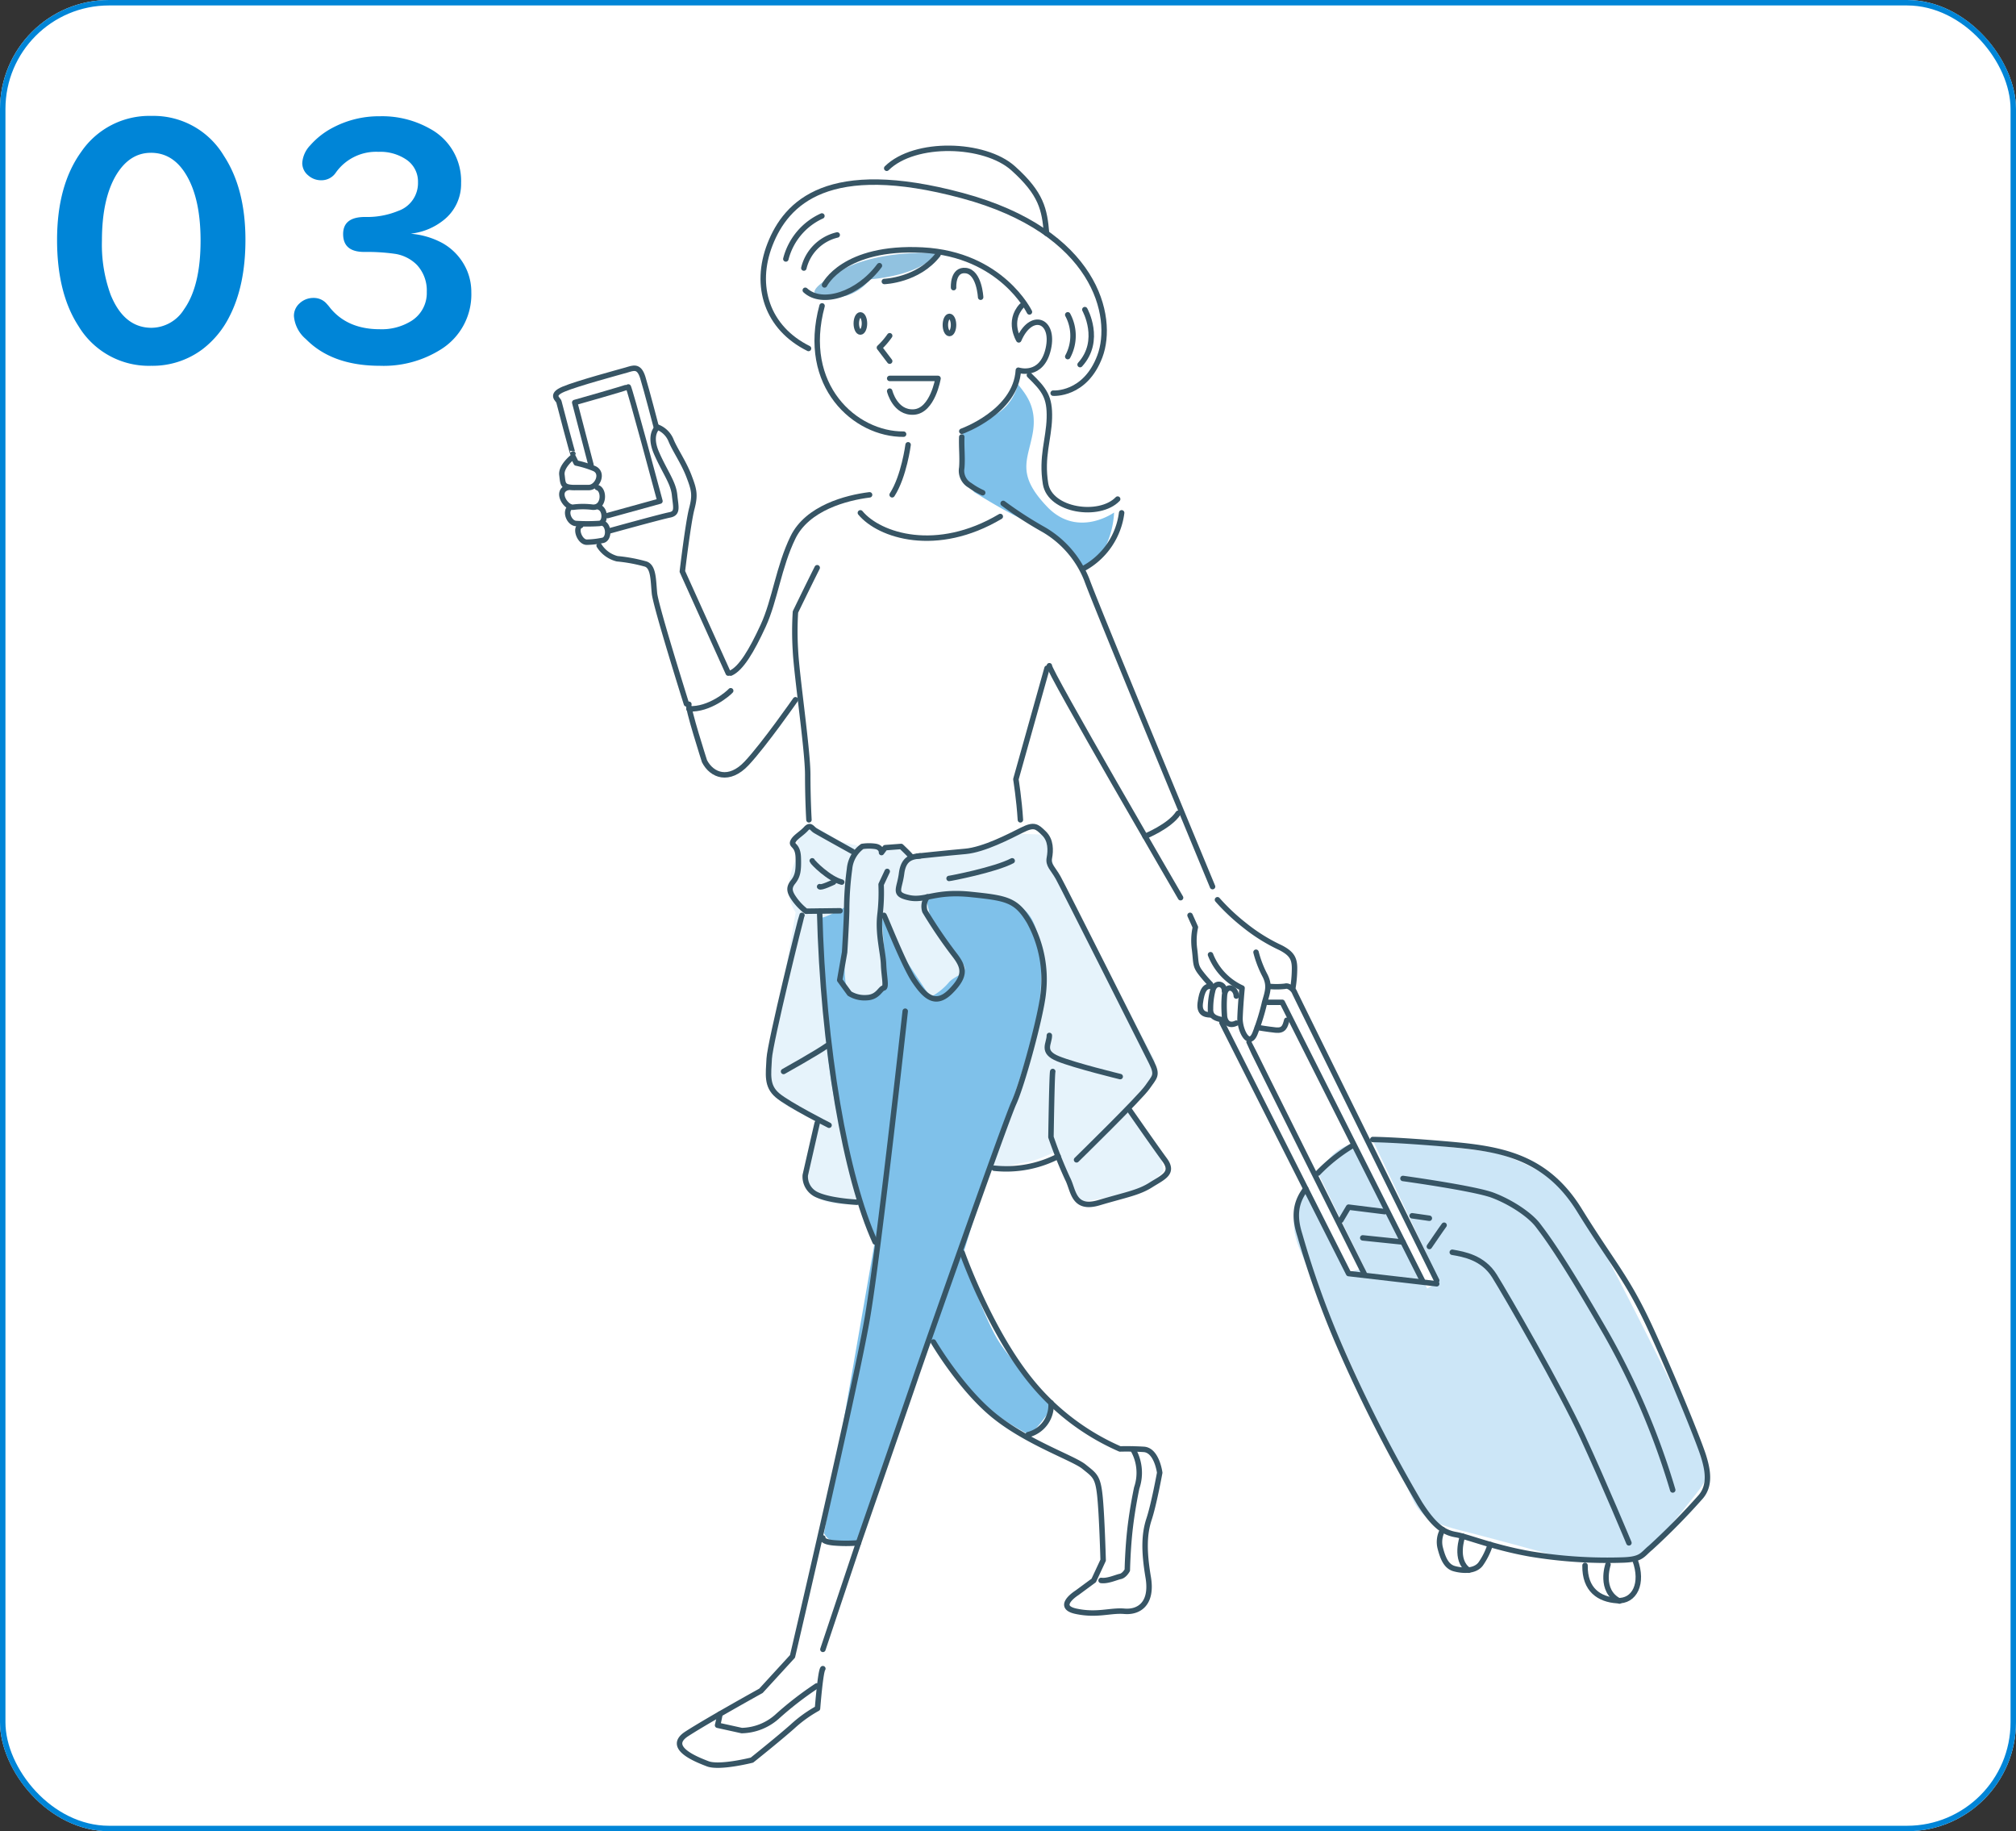 <svg xmlns="http://www.w3.org/2000/svg" width="370" height="336" viewBox="0 0 370 336">
  <rect x="0" y="0" width="370" height="336" fill="#333333" stroke="none"/>
  <g id="Group_543" data-name="Group 543" transform="translate(1980 -2527)">
    <g id="施術風景3" transform="translate(-1980 2527)" fill="#fff" stroke="#0085d7" stroke-width="1">
      <rect width="370" height="336" rx="20" stroke="none"/>
      <rect x="0.5" y="0.5" width="369" height="335" rx="19.5" fill="none"/>
    </g>
    <g id="Layer_2" data-name="Layer 2" transform="translate(-1879.001 2553.211)">
      <g id="Group_485" data-name="Group 485" transform="translate(1.001 1.003)">
        <path id="Path_1556" data-name="Path 1556" d="M108.738,57.6A8.786,8.786,0,0,1,105,62.945a41.915,41.915,0,0,1-6.418,3.473s.13,3.879,0,6.151,2.142,4.812,2.142,4.812,6.549,4.146,9.762,5.347,6.418,3.205,7.62,4.812a22.4,22.4,0,0,1,2.142,3.741s2,.268,4.009-2.808a16.446,16.446,0,0,0,2.142-7.352s-6.686,4.812-12.3-1.071-3.611-8.423-2.678-13.235-1.071-7.222-2.678-9.226Z" transform="translate(-23.929 -14.3)" fill="rgba(0,133,215,0.5)"/>
        <path id="Path_1557" data-name="Path 1557" d="M85.684,26.129C83.412,28.807,79,30.406,73.253,30.941a8.476,8.476,0,0,1-4.146,2.938,8.833,8.833,0,0,1-5.485-.13s-2.808-.4,4.276-4.414,17.779-3.205,17.779-3.205Z" transform="translate(-15.587 -6.892)" fill="#91c2e0"/>
        <path id="Path_1558" data-name="Path 1558" d="M107.15,273.142a7.913,7.913,0,0,1-1.469,2.678,22.822,22.822,0,0,1-2.808,3.205,61.23,61.23,0,0,1-9.892-6.549c-4.009-3.473-8.293-10.695-8.293-10.695L71.325,298.87l-1.071-.054a14.69,14.69,0,0,1-2.678,0,3.315,3.315,0,0,1-2.4-1.744L74.53,243.33l-3.205-7.084s-3.611-13.77-4.95-22.859-2.134-29.683-1.737-29.338,4.544-1.951,4.544-1.951l-.268,9.632s0,4.276.405,5.08a12.659,12.659,0,0,0,2.67,2.4l3.611-1.2L76.534,194l-.8-9.953,3.075,5.806,5.883,8.821a11,11,0,0,0,3.481-2.808c1.331-1.331,3.863-1.6,2.395-3.473s-5.875-8.346-5.875-8.346l-.933-4.085a33.044,33.044,0,0,1,11.093,0c5.615,1.071,8.553,2.272,9.624,7.887s.4,10.289,0,14.038-9.02,28.4-9.15,28.673v.015l-4.758,15.7s3.618,10.289,6.3,14.971,10.289,11.9,10.289,11.9Z" transform="translate(-15.931 -42.945)" fill="rgba(0,133,215,0.5)"/>
        <path id="Path_1559" data-name="Path 1559" d="M124.49,226.834l-3.075,2.938a65.1,65.1,0,0,1-10.3,2.41c-4.544.535-2.41-.4-3.075-2.142s-3.473-6.143-3.473-6.549-2.808,1.339-5.485,1.737c-2.624.4-6.747,1.76-6.747,1.553v-.015c.13-.268,8.752-24.932,9.15-28.673s1.079-8.423,0-14.038-4.009-6.816-9.624-7.887a33.044,33.044,0,0,0-11.093,0l.933,4.085s4.414,6.472,5.875,8.346-1.063,2.142-2.394,3.473a11,11,0,0,1-3.481,2.808l-5.883-8.821-3.075-5.806.8,9.953-.933,4.009L69,195.415a12.659,12.659,0,0,1-2.67-2.4c-.405-.8-.405-5.08-.405-5.08L66.2,178.3s-4.146,2.3-4.544,1.951.4,20.242,1.737,29.338,4.95,22.859,4.95,22.859a9.622,9.622,0,0,1-6.021-.115c-2.808-1.186-3.871-2.3-3.611-5.5s2.41-9.892,2.41-9.892-2,.268-6.013-2.272-3.213-6.151-3.213-6.151l5.08-29.147a8.164,8.164,0,0,1-1.331-4.276,15.822,15.822,0,0,1,1.331-5.347l.405-4.146,2.67-2.272,5.347,3.075,3.879.933,3.741.268,4.016-.268.536,1.737,7.352-.4,13.365-3.741,4.284.13,1.331,4.276,1.071,3.343,17.917,33.829-.8,3.871-3.741,4.95,5.478,7.757.673,3.741Z" transform="translate(-12.944 -39.148)" fill="rgba(0,133,215,0.2)" opacity="0.5"/>
        <path id="Path_1560" data-name="Path 1560" d="M253.214,296.416c-1.2-4.009-21.122-43.72-24.2-47.324s-10.833-7.084-14.038-7.757-16.578-2-19.385-2c-.811,0-1.821-.061-2.915-.061l9.6,20.25,2.41,5.485-2.142,1.2-13.984-26.454a7.442,7.442,0,0,0-3.932,2.525c-.5.627-1.293,1.675-2.111,2.769l8.53,17.419-3.343.8-7.543-15.048c-.451.6-.742,1.01-.742,1.01s-2.678,3.343-.536,9.088,19.515,43.315,20.992,46.528,3.611,4.414,8.821,5.745,8.691,2.272,16.042,4.276a44.261,44.261,0,0,0,13.77,1.469,16.527,16.527,0,0,0,6.549-4.146c2.4-2.808,4.95-5.883,6.816-8.285S254.415,300.433,253.214,296.416Z" transform="translate(-42.606 -56.993)" fill="rgba(0,133,215,0.2)"/>
        <path id="Path_1561" data-name="Path 1561" d="M59.087,39.632c-7.6-3.764-10.075-11.429-7.069-19.1S62.7,4.962,87.293,11.579s27.977,22.262,25.268,29.484-8.576,6.77-8.576,6.77" transform="translate(-12.697 -2.906)" fill="none" stroke="#375565" stroke-linecap="round" stroke-linejoin="round" stroke-width="1"/>
        <path id="Path_1562" data-name="Path 1562" d="M98.41,61.8s9.93-3.534,10.381-11.207c0,0,4.284,1.431,5.493-3.909s-3.16-6.916-5.416-1.652c0,0-2.1-3.381.528-6.243" transform="translate(-23.891 -9.882)" fill="none" stroke="#375565" stroke-linecap="round" stroke-linejoin="round" stroke-width="1"/>
        <path id="Path_1563" data-name="Path 1563" d="M65.48,31.789s3.458-7.145,17.978-6.4,19.63,11.353,19.63,11.353" transform="translate(-16.153 -6.721)" fill="none" stroke="#375565" stroke-linecap="round" stroke-linejoin="round" stroke-width="1"/>
        <path id="Path_1564" data-name="Path 1564" d="M79.578,62.329c-8.874.076-18.949-8.874-14.964-23.539" transform="translate(-15.739 -9.882)" fill="none" stroke="#375565" stroke-linecap="round" stroke-linejoin="round" stroke-width="1"/>
        <path id="Path_1565" data-name="Path 1565" d="M60.86,33.664c3.083,2.861,9.7.75,13.61-4.514" transform="translate(-15.067 -7.617)" fill="none" stroke="#375565" stroke-linecap="round" stroke-linejoin="round" stroke-width="1"/>
        <path id="Path_1566" data-name="Path 1566" d="M79.83,31.427S86,31.235,89.683,26.5" transform="translate(-19.525 -6.994)" fill="none" stroke="#375565" stroke-linecap="round" stroke-linejoin="round" stroke-width="1"/>
        <path id="Path_1567" data-name="Path 1567" d="M96.438,33.453s-.222-3.427,2.257-3.129,2.708,4.888,2.708,4.888" transform="translate(-23.426 -7.889)" fill="none" stroke="#375565" stroke-linecap="round" stroke-linejoin="round" stroke-width="1"/>
        <ellipse id="Ellipse_107" data-name="Ellipse 107" cx="0.75" cy="1.576" rx="0.75" ry="1.576" transform="translate(55.157 30.56)" fill="none" stroke="#375565" stroke-linecap="round" stroke-linejoin="round" stroke-width="1"/>
        <ellipse id="Ellipse_108" data-name="Ellipse 108" cx="0.75" cy="1.576" rx="0.75" ry="1.576" transform="translate(71.505 30.835)" fill="none" stroke="#375565" stroke-linecap="round" stroke-linejoin="round" stroke-width="1"/>
        <path id="Path_1568" data-name="Path 1568" d="M80.532,45.96a13.879,13.879,0,0,1-1.882,2.18l1.882,2.479" transform="translate(-19.248 -11.567)" fill="none" stroke="#375565" stroke-linecap="round" stroke-linejoin="round" stroke-width="1"/>
        <path id="Path_1569" data-name="Path 1569" d="M81.11,56.19h8.874S89,62.134,85.547,62.356s-4.437-3.833-4.437-3.833" transform="translate(-19.826 -13.971)" fill="none" stroke="#375565" stroke-linecap="round" stroke-linejoin="round" stroke-width="1"/>
        <path id="Path_1570" data-name="Path 1570" d="M84.63,72.11s-.75,5.791-2.93,9.173" transform="translate(-19.964 -17.712)" fill="none" stroke="#375565" stroke-linecap="round" stroke-linejoin="round" stroke-width="1"/>
        <path id="Path_1571" data-name="Path 1571" d="M68.46,84.11c-4.284.528-11.429,2.41-14.061,7.818s-3.313,11.506-5.455,16.172S44.852,116,42.97,116.822" transform="translate(-10.863 -20.532)" fill="none" stroke="#375565" stroke-linecap="round" stroke-linejoin="round" stroke-width="1"/>
        <path id="Path_1572" data-name="Path 1572" d="M40.613,131.1c-.375.451-3.909,3.534-7.673,3.313" transform="translate(-8.506 -31.574)" fill="none" stroke="#375565" stroke-linecap="round" stroke-linejoin="round" stroke-width="1"/>
        <path id="Path_1573" data-name="Path 1573" d="M32.931,134.086c-.375.375,2.861,10.45,2.861,10.45,1.354,2.632,4.514,3.833,7.75.375s8.951-11.651,8.951-11.651" transform="translate(-8.497 -32.082)" fill="none" stroke="#375565" stroke-linecap="round" stroke-linejoin="round" stroke-width="1"/>
        <path id="Path_1574" data-name="Path 1574" d="M62.463,101.6c-1.737,3.458-3.993,8.124-3.993,8.124a57.336,57.336,0,0,0,0,7.069c.222,4.59,2.257,18.253,2.257,22.813s.222,8.247.222,8.247" transform="translate(-14.482 -24.642)" fill="none" stroke="#375565" stroke-linecap="round" stroke-linejoin="round" stroke-width="1"/>
        <path id="Path_1575" data-name="Path 1575" d="M112.216,153.514c-.222-3.687-.826-7.444-.826-7.444l5.715-20.38" transform="translate(-26.941 -30.303)" fill="none" stroke="#375565" stroke-linecap="round" stroke-linejoin="round" stroke-width="1"/>
        <path id="Path_1576" data-name="Path 1576" d="M119.418,125.1c-.428.451,24.083,42.565,24.083,42.565" transform="translate(-28.826 -30.164)" fill="none" stroke="#375565" stroke-linecap="round" stroke-linejoin="round" stroke-width="1"/>
        <path id="Path_1577" data-name="Path 1577" d="M153.17,184.97l.979,2.18a11.5,11.5,0,0,0-.153,4.062c.3,2.41.077,2.93,1.056,4.215a23.148,23.148,0,0,0,1.882,2.18" transform="translate(-36.759 -44.233)" fill="none" stroke="#375565" stroke-linecap="round" stroke-linejoin="round" stroke-width="1"/>
        <path id="Path_1578" data-name="Path 1578" d="M157.492,207.244c-.3-.077-2.18.153-1.882-2.18s.9-3.381,2.257-3.007" transform="translate(-37.325 -48.231)" fill="none" stroke="#375565" stroke-linecap="round" stroke-linejoin="round" stroke-width="1"/>
        <path id="Path_1579" data-name="Path 1579" d="M160.634,208.106c-1.431-.3-2.632-.528-2.555-2.1a13.512,13.512,0,0,1,.375-3.236c.375-1.882,2.257-1.431,2.18,0" transform="translate(-37.911 -48.122)" fill="none" stroke="#375565" stroke-linecap="round" stroke-linejoin="round" stroke-width="1"/>
        <path id="Path_1580" data-name="Path 1580" d="M163.579,203.877c-.077-1.652-2.027-2.257-2.18,0a24.08,24.08,0,0,0,0,3.458c0,.979.6,2.257,2.18,1.507" transform="translate(-38.677 -48.329)" fill="none" stroke="#375565" stroke-linecap="round" stroke-linejoin="round" stroke-width="1"/>
        <path id="Path_1581" data-name="Path 1581" d="M158.08,194.271a11.193,11.193,0,0,0,5.791,6.12s-.3,3.205-.375,5.462,1.652,5.715,2.785,2.785a41.2,41.2,0,0,0,1.729-5.623c.528-1.9,1.056-3.1,0-5.057a19.488,19.488,0,0,1-1.576-4.139" transform="translate(-37.913 -46.313)" fill="none" stroke="#375565" stroke-linecap="round" stroke-linejoin="round" stroke-width="1"/>
        <path id="Path_1582" data-name="Path 1582" d="M159.75,181.23a37.692,37.692,0,0,0,5.041,4.735,32.172,32.172,0,0,0,6.541,4.062c2.18,1.132,2.632,2.1,2.555,4.215a21.7,21.7,0,0,1-.3,3.19" transform="translate(-38.305 -43.354)" fill="none" stroke="#375565" stroke-linecap="round" stroke-linejoin="round" stroke-width="1"/>
        <path id="Path_1583" data-name="Path 1583" d="M174.709,210.13c-.3,1.125-.528,1.958-2.027,1.805s-3.381-.482-3.381-.482" transform="translate(-40.549 -50.145)" fill="none" stroke="#375565" stroke-linecap="round" stroke-linejoin="round" stroke-width="1"/>
        <path id="Path_1584" data-name="Path 1584" d="M98.4,70.24c-.076,1.958.153,3.764,0,5.638a3.087,3.087,0,0,0,1.507,3.236,13.145,13.145,0,0,0,2.333,1.354" transform="translate(-23.884 -17.273)" fill="none" stroke="#375565" stroke-linecap="round" stroke-linejoin="round" stroke-width="1"/>
        <path id="Path_1585" data-name="Path 1585" d="M108.34,86.17a70.134,70.134,0,0,0,7.444,4.812,18.514,18.514,0,0,1,7.895,9.173c1.652,4.659,23.088,56.328,23.088,56.328" transform="translate(-26.224 -21.016)" fill="none" stroke="#375565" stroke-linecap="round" stroke-linejoin="round" stroke-width="1"/>
        <path id="Path_1586" data-name="Path 1586" d="M142.37,164.721s4.5-1.821,6.082-4.231" transform="translate(-34.221 -38.48)" fill="none" stroke="#375565" stroke-linecap="round" stroke-linejoin="round" stroke-width="1"/>
        <path id="Path_1587" data-name="Path 1587" d="M74.08,88.43c3.5,4.215,14.023,7.6,25.681.673" transform="translate(-18.174 -21.547)" fill="none" stroke="#375565" stroke-linecap="round" stroke-linejoin="round" stroke-width="1"/>
        <path id="Path_1588" data-name="Path 1588" d="M171.85,205.83h2.632l25.72,51.049" transform="translate(-41.148 -49.135)" fill="none" stroke="#375565" stroke-linecap="round" stroke-linejoin="round" stroke-width="1"/>
        <path id="Path_1589" data-name="Path 1589" d="M202.835,255.963s-25.934-52.419-26.087-52.87-1.063-1.354-1.737-1.125a14.1,14.1,0,0,1-3.152,0" transform="translate(-41.151 -48.219)" fill="none" stroke="#375565" stroke-linecap="round" stroke-linejoin="round" stroke-width="1"/>
        <path id="Path_1590" data-name="Path 1590" d="M167.32,215.44c0,.222,21.13,42.412,21.13,42.412" transform="translate(-40.084 -51.393)" fill="none" stroke="#375565" stroke-linecap="round" stroke-linejoin="round" stroke-width="1"/>
        <path id="Path_1591" data-name="Path 1591" d="M160.83,210.72l23.241,46.031,16.172,1.874" transform="translate(-38.559 -50.284)" fill="none" stroke="#375565" stroke-linecap="round" stroke-linejoin="round" stroke-width="1"/>
        <path id="Path_1592" data-name="Path 1592" d="M183.84,245.3a30.955,30.955,0,0,1,6.09-4.888" transform="translate(-43.966 -57.261)" fill="none" stroke="#375565" stroke-linecap="round" stroke-linejoin="round" stroke-width="1"/>
        <path id="Path_1593" data-name="Path 1593" d="M192.7,238.74s3.833,0,13.464.826,18.2,2.027,24.442,12.11,8.8,12.408,13.235,22.109,8.8,20.609,9.547,23.012,1.354,5.263-.451,7.444a123.337,123.337,0,0,1-9.249,9.4c-1.576,1.278-1.576,2.18-5.34,2.257a86.253,86.253,0,0,1-16.769-1.125c-6.77-1.2-11.429-3.16-13.61-3.534s-3.986-1.507-6.694-5.791a265.579,265.579,0,0,1-14.367-28.114,166.279,166.279,0,0,1-7.6-21.068c-.9-2.854-1.117-5.608,1.094-8.484" transform="translate(-42.75 -56.868)" fill="none" stroke="#375565" stroke-linecap="round" stroke-linejoin="round" stroke-width="1"/>
        <path id="Path_1594" data-name="Path 1594" d="M189.34,257.37l1.431-2.41,6.617.826" transform="translate(-45.258 -60.68)" fill="none" stroke="#375565" stroke-linecap="round" stroke-linejoin="round" stroke-width="1"/>
        <line id="Line_149" data-name="Line 149" x2="3.16" y2="0.451" transform="translate(157.171 195.864)" fill="none" stroke="#375565" stroke-linecap="round" stroke-linejoin="round" stroke-width="1"/>
        <path id="Path_1595" data-name="Path 1595" d="M213.288,259.29c-.3.375-2.708,3.909-2.708,3.909" transform="translate(-50.249 -61.697)" fill="none" stroke="#375565" stroke-linecap="round" stroke-linejoin="round" stroke-width="1"/>
        <line id="Line_150" data-name="Line 150" x2="7.39" y2="0.765" transform="translate(148.106 199.919)" fill="none" stroke="#375565" stroke-linecap="round" stroke-linejoin="round" stroke-width="1"/>
        <path id="Path_1596" data-name="Path 1596" d="M216.08,265.78c2.18.375,5.638.979,7.75,4.361S235.94,290.819,240,299.624s8.5,19.477,8.5,19.477" transform="translate(-51.542 -63.222)" fill="none" stroke="#375565" stroke-linecap="round" stroke-linejoin="round" stroke-width="1"/>
        <path id="Path_1597" data-name="Path 1597" d="M253.762,305.234a136.935,136.935,0,0,0-12.187-28.65c-8.277-14.359-11.131-18.047-12.561-19.929s-4.888-4.215-8.27-5.493-16.494-3.083-16.494-3.083" transform="translate(-48.762 -59.063)" fill="none" stroke="#375565" stroke-linecap="round" stroke-linejoin="round" stroke-width="1"/>
        <path id="Path_1598" data-name="Path 1598" d="M213.618,332.33a4.5,4.5,0,0,0-.436,3.458c.528,2.027,1.2,3.313,2.555,3.687s3.687.6,4.812-.826a12.913,12.913,0,0,0,1.782-3.6" transform="translate(-50.824 -78.861)" fill="none" stroke="#375565" stroke-linecap="round" stroke-linejoin="round" stroke-width="1"/>
        <path id="Path_1599" data-name="Path 1599" d="M218.409,333.88s-1.584,4.414,1.125,6.243" transform="translate(-51.981 -79.225)" fill="none" stroke="#375565" stroke-linecap="round" stroke-linejoin="round" stroke-width="1"/>
        <path id="Path_1600" data-name="Path 1600" d="M247.93,340.586c-.077,4.514,2.632,6.242,5.868,6.464s4.881-3.175,3.313-7.421" transform="translate(-59.026 -80.576)" fill="none" stroke="#375565" stroke-linecap="round" stroke-linejoin="round" stroke-width="1"/>
        <path id="Path_1601" data-name="Path 1601" d="M253.329,340.68s-1.652,4.812,2.1,6.694" transform="translate(-60.21 -80.823)" fill="none" stroke="#375565" stroke-linecap="round" stroke-linejoin="round" stroke-width="1"/>
        <path id="Path_1602" data-name="Path 1602" d="M68.645,168.236S62.4,164.778,61.8,164.4s-.849-1.2-1.668-.3-2.02,1.507-2.394,2.333.9.528.979,2.93-.076,3.381-.979,4.514-.574,1.958.352,3.236a10.727,10.727,0,0,0,2.043,2.1l6.25-.077" transform="translate(-14.208 -39.234)" fill="none" stroke="#375565" stroke-linecap="round" stroke-linejoin="round" stroke-width="1"/>
        <path id="Path_1603" data-name="Path 1603" d="M62.53,171.89c.076.3,3.083,3.313,5.416,3.909" transform="translate(-15.46 -41.159)" fill="none" stroke="#375565" stroke-linecap="round" stroke-linejoin="round" stroke-width="1"/>
        <path id="Path_1604" data-name="Path 1604" d="M64.3,177.836c.222.3,2.555-.826,2.555-.826" transform="translate(-15.875 -42.362)" fill="none" stroke="#375565" stroke-linecap="round" stroke-linejoin="round" stroke-width="1"/>
        <path id="Path_1605" data-name="Path 1605" d="M82.125,170.149c-.451-.528-1.729-1.729-1.729-1.729l-2.93.222-.673.9s.076-.9-1.056-1.125a8.2,8.2,0,0,0-2.479,0,5.721,5.721,0,0,0-2.333,4.123,57.33,57.33,0,0,0-.528,7.765c-.077,2.708-.375,7.52-.375,7.52l-.9,5.11,1.805,2.479a5.285,5.285,0,0,0,3.16.75c2.035-.077,2.479-1.675,3.083-1.775s.076-2.134,0-4.315-1.056-5.562-.673-9.027a34.182,34.182,0,0,0,.222-5.653L77.841,173" transform="translate(-17.008 -40.321)" fill="none" stroke="#375565" stroke-linecap="round" stroke-linejoin="round" stroke-width="1"/>
        <path id="Path_1606" data-name="Path 1606" d="M79.73,183.929c.076-.077,3.687,9.173,5.562,11.957s3.833,4.873,6.694,1.981,2.479-4.391.673-6.724a85.4,85.4,0,0,1-5.416-7.971,2.879,2.879,0,0,1,.451-2.632" transform="translate(-19.501 -43.192)" fill="none" stroke="#375565" stroke-linecap="round" stroke-linejoin="round" stroke-width="1"/>
        <path id="Path_1607" data-name="Path 1607" d="M82.907,170.71c-1.354.153-3.007.3-3.381,3.236s-1.607,3.794,1.354,4.437,4.812-1.278,11.353-.6,8.346.956,10.756,5.026a21.982,21.982,0,0,1,2.555,13.021c-.375,4.062-3.833,16.769-5.416,20.227S82.984,263.8,82.081,266.513s-10.45,30.233-10.45,30.233L65.09,316.3" transform="translate(-16.061 -40.882)" fill="none" stroke="#375565" stroke-linecap="round" stroke-linejoin="round" stroke-width="1"/>
        <path id="Path_1608" data-name="Path 1608" d="M57,328.595c-.451.528-.979,7.3-.979,7.3a23.92,23.92,0,0,0-4.59,3.313c-2.632,2.333-7.444,6.166-7.444,6.166s-5.944,1.507-8.124.673-7.673-3.007-3.833-5.493,13.61-7.895,13.61-7.895l5.791-6.319S63.092,276.551,65.2,264.066s6.916-56.106,6.916-56.106" transform="translate(-7.981 -49.635)" fill="none" stroke="#375565" stroke-linecap="round" stroke-linejoin="round" stroke-width="1"/>
        <path id="Path_1609" data-name="Path 1609" d="M64.3,183.98c.6,25.115,4.781,48.846,10.19,60.7" transform="translate(-15.875 -44)" fill="none" stroke="#375565" stroke-linecap="round" stroke-linejoin="round" stroke-width="1"/>
        <path id="Path_1610" data-name="Path 1610" d="M91.6,282.264s4.98,8.5,11.077,13.464,14.589,7.818,16.547,9.4,2.555,1.805,2.93,5.34.6,11.835.6,11.835l-1.729,3.718-3.083,2.272s-4.062,2.555-.153,3.381,6.243-.222,8.874,0,5.187-1.354,4.361-6.243-.734-7.971.161-10.68,1.951-8.5,1.951-8.5-.528-4.139-2.93-4.284-4.361-.077-4.361-.077a43.342,43.342,0,0,1-16.624-12.783c-7.451-9.326-12.347-23.241-12.347-23.241" transform="translate(-22.291 -63.243)" fill="none" stroke="#375565" stroke-linecap="round" stroke-linejoin="round" stroke-width="1"/>
        <path id="Path_1611" data-name="Path 1611" d="M114.34,307.727a5.56,5.56,0,0,0,4.185-5.837" transform="translate(-27.634 -71.708)" fill="none" stroke="#375565" stroke-linecap="round" stroke-linejoin="round" stroke-width="1"/>
        <path id="Path_1612" data-name="Path 1612" d="M131.83,337.076c1.2.168,2.785-.581,3.534-.734s1.278-1.148,1.278-1.148.077-3.97.528-7.8,1.2-7.3,1.2-7.3a8.542,8.542,0,0,0-.75-7.153" transform="translate(-31.744 -74.304)" fill="none" stroke="#375565" stroke-linecap="round" stroke-linejoin="round" stroke-width="1"/>
        <path id="Path_1613" data-name="Path 1613" d="M40.248,374.954c-.122.849-.428,2.05-.428,2.05l4.437.979a10.067,10.067,0,0,0,6.4-2.479,61.536,61.536,0,0,1,7.367-5.715" transform="translate(-10.123 -87.663)" fill="none" stroke="#375565" stroke-linecap="round" stroke-linejoin="round" stroke-width="1"/>
        <path id="Path_1614" data-name="Path 1614" d="M65.076,334.29s-.3.673,1.958.9a26.5,26.5,0,0,0,4.59,0" transform="translate(-16.055 -79.321)" fill="none" stroke="#375565" stroke-linecap="round" stroke-linejoin="round" stroke-width="1"/>
        <path id="Path_1615" data-name="Path 1615" d="M106.18,244.95a20.8,20.8,0,0,0,11.735-2.18" transform="translate(-25.717 -57.815)" fill="none" stroke="#375565" stroke-linecap="round" stroke-linejoin="round" stroke-width="1"/>
        <path id="Path_1616" data-name="Path 1616" d="M120.129,222.42c-.153.375-.329,12.034-.329,12.034a80.81,80.81,0,0,0,3.037,7.6c1.125,2.1.979,5.868,5.791,4.437s7.222-1.805,9.479-3.236,4.361-2.18,2.555-4.628-6.4-9.065-6.4-9.065" transform="translate(-28.917 -53.033)" fill="none" stroke="#375565" stroke-linecap="round" stroke-linejoin="round" stroke-width="1"/>
        <path id="Path_1617" data-name="Path 1617" d="M116.968,224.826s11.735-11.468,13.013-13.349,1.958-2.1.75-4.514-16.172-32.192-17.144-33.921-1.859-2.257-1.607-3.611.321-3.236-.995-4.514-1.767-1.729-4.024-.6-6.992,3.611-10.381,3.909-8.821.88-8.821.88" transform="translate(-21.388 -39.228)" fill="none" stroke="#375565" stroke-linecap="round" stroke-linejoin="round" stroke-width="1"/>
        <path id="Path_1618" data-name="Path 1618" d="M95.36,175.126c.222,0,8.423-1.576,11.582-3.236" transform="translate(-23.174 -41.159)" fill="none" stroke="#375565" stroke-linecap="round" stroke-linejoin="round" stroke-width="1"/>
        <path id="Path_1619" data-name="Path 1619" d="M119.3,213.77c.023,1.507-1.553,3.006,1.607,4.284s11.4,3.274,11.4,3.274" transform="translate(-28.711 -51.001)" fill="none" stroke="#375565" stroke-linecap="round" stroke-linejoin="round" stroke-width="1"/>
        <path id="Path_1620" data-name="Path 1620" d="M55.65,220.965s6.319-3.534,7.971-4.735" transform="translate(-13.843 -51.579)" fill="none" stroke="#375565" stroke-linecap="round" stroke-linejoin="round" stroke-width="1"/>
        <path id="Path_1621" data-name="Path 1621" d="M58.184,184.97c-.153.222-5.868,23.386-6.013,26.286s-.528,5,1.507,6.732,9.479,5.493,9.479,5.493" transform="translate(-12.996 -44.233)" fill="none" stroke="#375565" stroke-linecap="round" stroke-linejoin="round" stroke-width="1"/>
        <path id="Path_1622" data-name="Path 1622" d="M63.045,234.81c-.153.6-2.188,9.547-2.188,9.547a3.642,3.642,0,0,0,2.188,3.611c2.479,1.132,7.291,1.354,7.291,1.354" transform="translate(-15.064 -55.945)" fill="none" stroke="#375565" stroke-linecap="round" stroke-linejoin="round" stroke-width="1"/>
        <path id="Path_1623" data-name="Path 1623" d="M27.429,125.322s-5.638-17.9-5.868-20.3-.153-4.812-1.576-5.34a28.957,28.957,0,0,0-5.263-.979,5.481,5.481,0,0,1-3.313-2.41" transform="translate(-3.447 -23.394)" fill="none" stroke="#375565" stroke-linecap="round" stroke-linejoin="round" stroke-width="1"/>
        <path id="Path_1624" data-name="Path 1624" d="M35.681,113.01,27.258,94.359s1.056-8.951,1.729-11.506.451-3.458-.528-6.013-2.632-4.888-3.313-6.617a4.372,4.372,0,0,0-2.41-2.333s-1.729,1.278-.222,4.735S25.6,78.042,25.827,80.3s.673,3.381-.9,3.687-11.054,2.93-11.054,2.93" transform="translate(-4.025 -16.721)" fill="none" stroke="#375565" stroke-linecap="round" stroke-linejoin="round" stroke-width="1"/>
        <path id="Path_1625" data-name="Path 1625" d="M10.985,90.98c1.071.444,1.117,2.984-.222,3.121a15.506,15.506,0,0,1-2.853.314c-1.293-.046-2.226-2.639-1.071-3.06" transform="translate(-2.25 -22.146)" fill="none" stroke="#375565" stroke-linecap="round" stroke-linejoin="round" stroke-width="1"/>
        <path id="Path_1626" data-name="Path 1626" d="M4.35,87.08c-1.071.757-.222,2.854.979,2.984a33.623,33.623,0,0,0,4.307,0c1.216-.046,1.232-2.54,0-2.984" transform="translate(-1.673 -21.23)" fill="none" stroke="#375565" stroke-linecap="round" stroke-linejoin="round" stroke-width="1"/>
        <path id="Path_1627" data-name="Path 1627" d="M8.963,82.36c1.385.4,1.293,3.741-.826,3.611a14.059,14.059,0,0,0-3.588,0c-1.339.168-3.343-2.945-1.025-3.611" transform="translate(-1.344 -20.121)" fill="none" stroke="#375565" stroke-linecap="round" stroke-linejoin="round" stroke-width="1"/>
        <path id="Path_1628" data-name="Path 1628" d="M4.824,80.623H7.41c1.561,0,2.853-2.762.9-3.519A19.252,19.252,0,0,0,5.1,76.125L4.518,74.97s-2.257,1.737-2.043,3.343.031,2.318,2.356,2.318Z" transform="translate(-1.344 -18.384)" fill="none" stroke="#375565" stroke-linecap="round" stroke-linejoin="round" stroke-width="1"/>
        <path id="Path_1629" data-name="Path 1629" d="M4.167,69.487c-.046.092-2.494-9.134-2.586-9.578s-1.691-1.247.849-2.318,10.3-3.152,11.544-3.511,2.3-.9,3,1.377,2.479,9.111,2.479,9.111" transform="translate(-1.001 -13.399)" fill="none" stroke="#375565" stroke-linecap="round" stroke-linejoin="round" stroke-width="1"/>
        <path id="Path_1630" data-name="Path 1630" d="M11.6,81.819l9.593-2.647S15.533,58,15.357,58.18s-9.807,2.9-9.807,2.9L8.534,72.524" transform="translate(-2.07 -14.439)" fill="none" stroke="#375565" stroke-linecap="round" stroke-linejoin="round" stroke-width="1"/>
        <path id="Path_1631" data-name="Path 1631" d="M114.63,55.42c2.762,2.678,3.772,4.009,3.664,7.887s-1.507,7.084-.7,12.034,9.892,6.281,13.235,2.808" transform="translate(-27.702 -13.79)" fill="none" stroke="#375565" stroke-linecap="round" stroke-linejoin="round" stroke-width="1"/>
        <path id="Path_1632" data-name="Path 1632" d="M134.685,88.43a13.561,13.561,0,0,1-6.755,10.075" transform="translate(-30.828 -21.547)" fill="none" stroke="#375565" stroke-linecap="round" stroke-linejoin="round" stroke-width="1"/>
        <path id="Path_1633" data-name="Path 1633" d="M80.4,4.665c5.149-5.08,17.978-4.682,23.2,0s5.761,7.566,6.135,11.934" transform="translate(-19.659 -1.003)" fill="none" stroke="#375565" stroke-linecap="round" stroke-linejoin="round" stroke-width="1"/>
        <path id="Path_1634" data-name="Path 1634" d="M56.2,25.117a11.894,11.894,0,0,1,6.617-7.887" transform="translate(-13.972 -4.816)" fill="none" stroke="#375565" stroke-linecap="round" stroke-linejoin="round" stroke-width="1"/>
        <path id="Path_1635" data-name="Path 1635" d="M60.52,27.854a8.242,8.242,0,0,1,6.12-6.074" transform="translate(-14.987 -5.885)" fill="none" stroke="#375565" stroke-linecap="round" stroke-linejoin="round" stroke-width="1"/>
        <path id="Path_1636" data-name="Path 1636" d="M123.83,40.94a8.059,8.059,0,0,1,0,7.665" transform="translate(-29.864 -10.388)" fill="none" stroke="#375565" stroke-linecap="round" stroke-linejoin="round" stroke-width="1"/>
        <path id="Path_1637" data-name="Path 1637" d="M127.662,39.69s3.167,5.646-.872,10.091" transform="translate(-30.56 -10.094)" fill="none" stroke="#375565" stroke-linecap="round" stroke-linejoin="round" stroke-width="1"/>
      </g>
    </g>
    <path id="Path_2007" data-name="Path 2007" d="M-21.182-45.732A15.018,15.018,0,0,1-7.91-38.408Q-3.955-32.373-3.955-23q0,8.408-2.959,14.121A17.23,17.23,0,0,1-11.865-2.9,15.248,15.248,0,0,1-21.24.117,15.063,15.063,0,0,1-34.6-7.178q-3.926-6.035-3.926-15.791,0-10.049,4.453-16.2A15.128,15.128,0,0,1-21.182-45.732Zm-.117,6.768q-3.9,0-6.357,4.043-2.637,4.395-2.637,12.1a26.77,26.77,0,0,0,1.611,9.932q2.461,6.035,7.5,6.035a7.108,7.108,0,0,0,5.947-3.369q3.047-4.277,3.047-12.627,0-7.822-2.725-12.217Q-17.314-38.965-21.3-38.965ZM26.4-24.111a14.661,14.661,0,0,1,5.83,1.729,10.486,10.486,0,0,1,4.541,5.156,10.243,10.243,0,0,1,.732,3.867A11.877,11.877,0,0,1,31.934-2.9,19.691,19.691,0,0,1,20.742.117q-8.789,0-13.594-4.893a6.187,6.187,0,0,1-2.2-4.189,3.036,3.036,0,0,1,.967-2.314,3.67,3.67,0,0,1,2.607-1.055,3.138,3.138,0,0,1,2.227.85,10.041,10.041,0,0,1,.879,1.025q3.193,3.867,9.082,3.867A10.3,10.3,0,0,0,26.309-8a6.035,6.035,0,0,0,3.018-5.449A6.877,6.877,0,0,0,27.51-18.4a7.206,7.206,0,0,0-3.984-2.021,36.744,36.744,0,0,0-5.684-.352q-3.867,0-3.867-3.281,0-3.135,4.014-3.135A15.028,15.028,0,0,0,24.082-28.3a5.4,5.4,0,0,0,3.633-5.244,4.853,4.853,0,0,0-2.08-4.131,8.487,8.487,0,0,0-5.156-1.465,9.056,9.056,0,0,0-7.822,3.779,3.165,3.165,0,0,1-2.7,1.436A3.537,3.537,0,0,1,7.588-34.8a2.911,2.911,0,0,1-1.113-2.314,5.158,5.158,0,0,1,1.465-3.223,14.364,14.364,0,0,1,4.219-3.281,18.084,18.084,0,0,1,8.555-2.051,17.821,17.821,0,0,1,9.141,2.256,10.876,10.876,0,0,1,5.771,9.99,8.439,8.439,0,0,1-3.34,6.914A11.6,11.6,0,0,1,26.924-24.2Z" transform="translate(-1931 2594)" fill="#0085d7"/>
  </g>
</svg>
